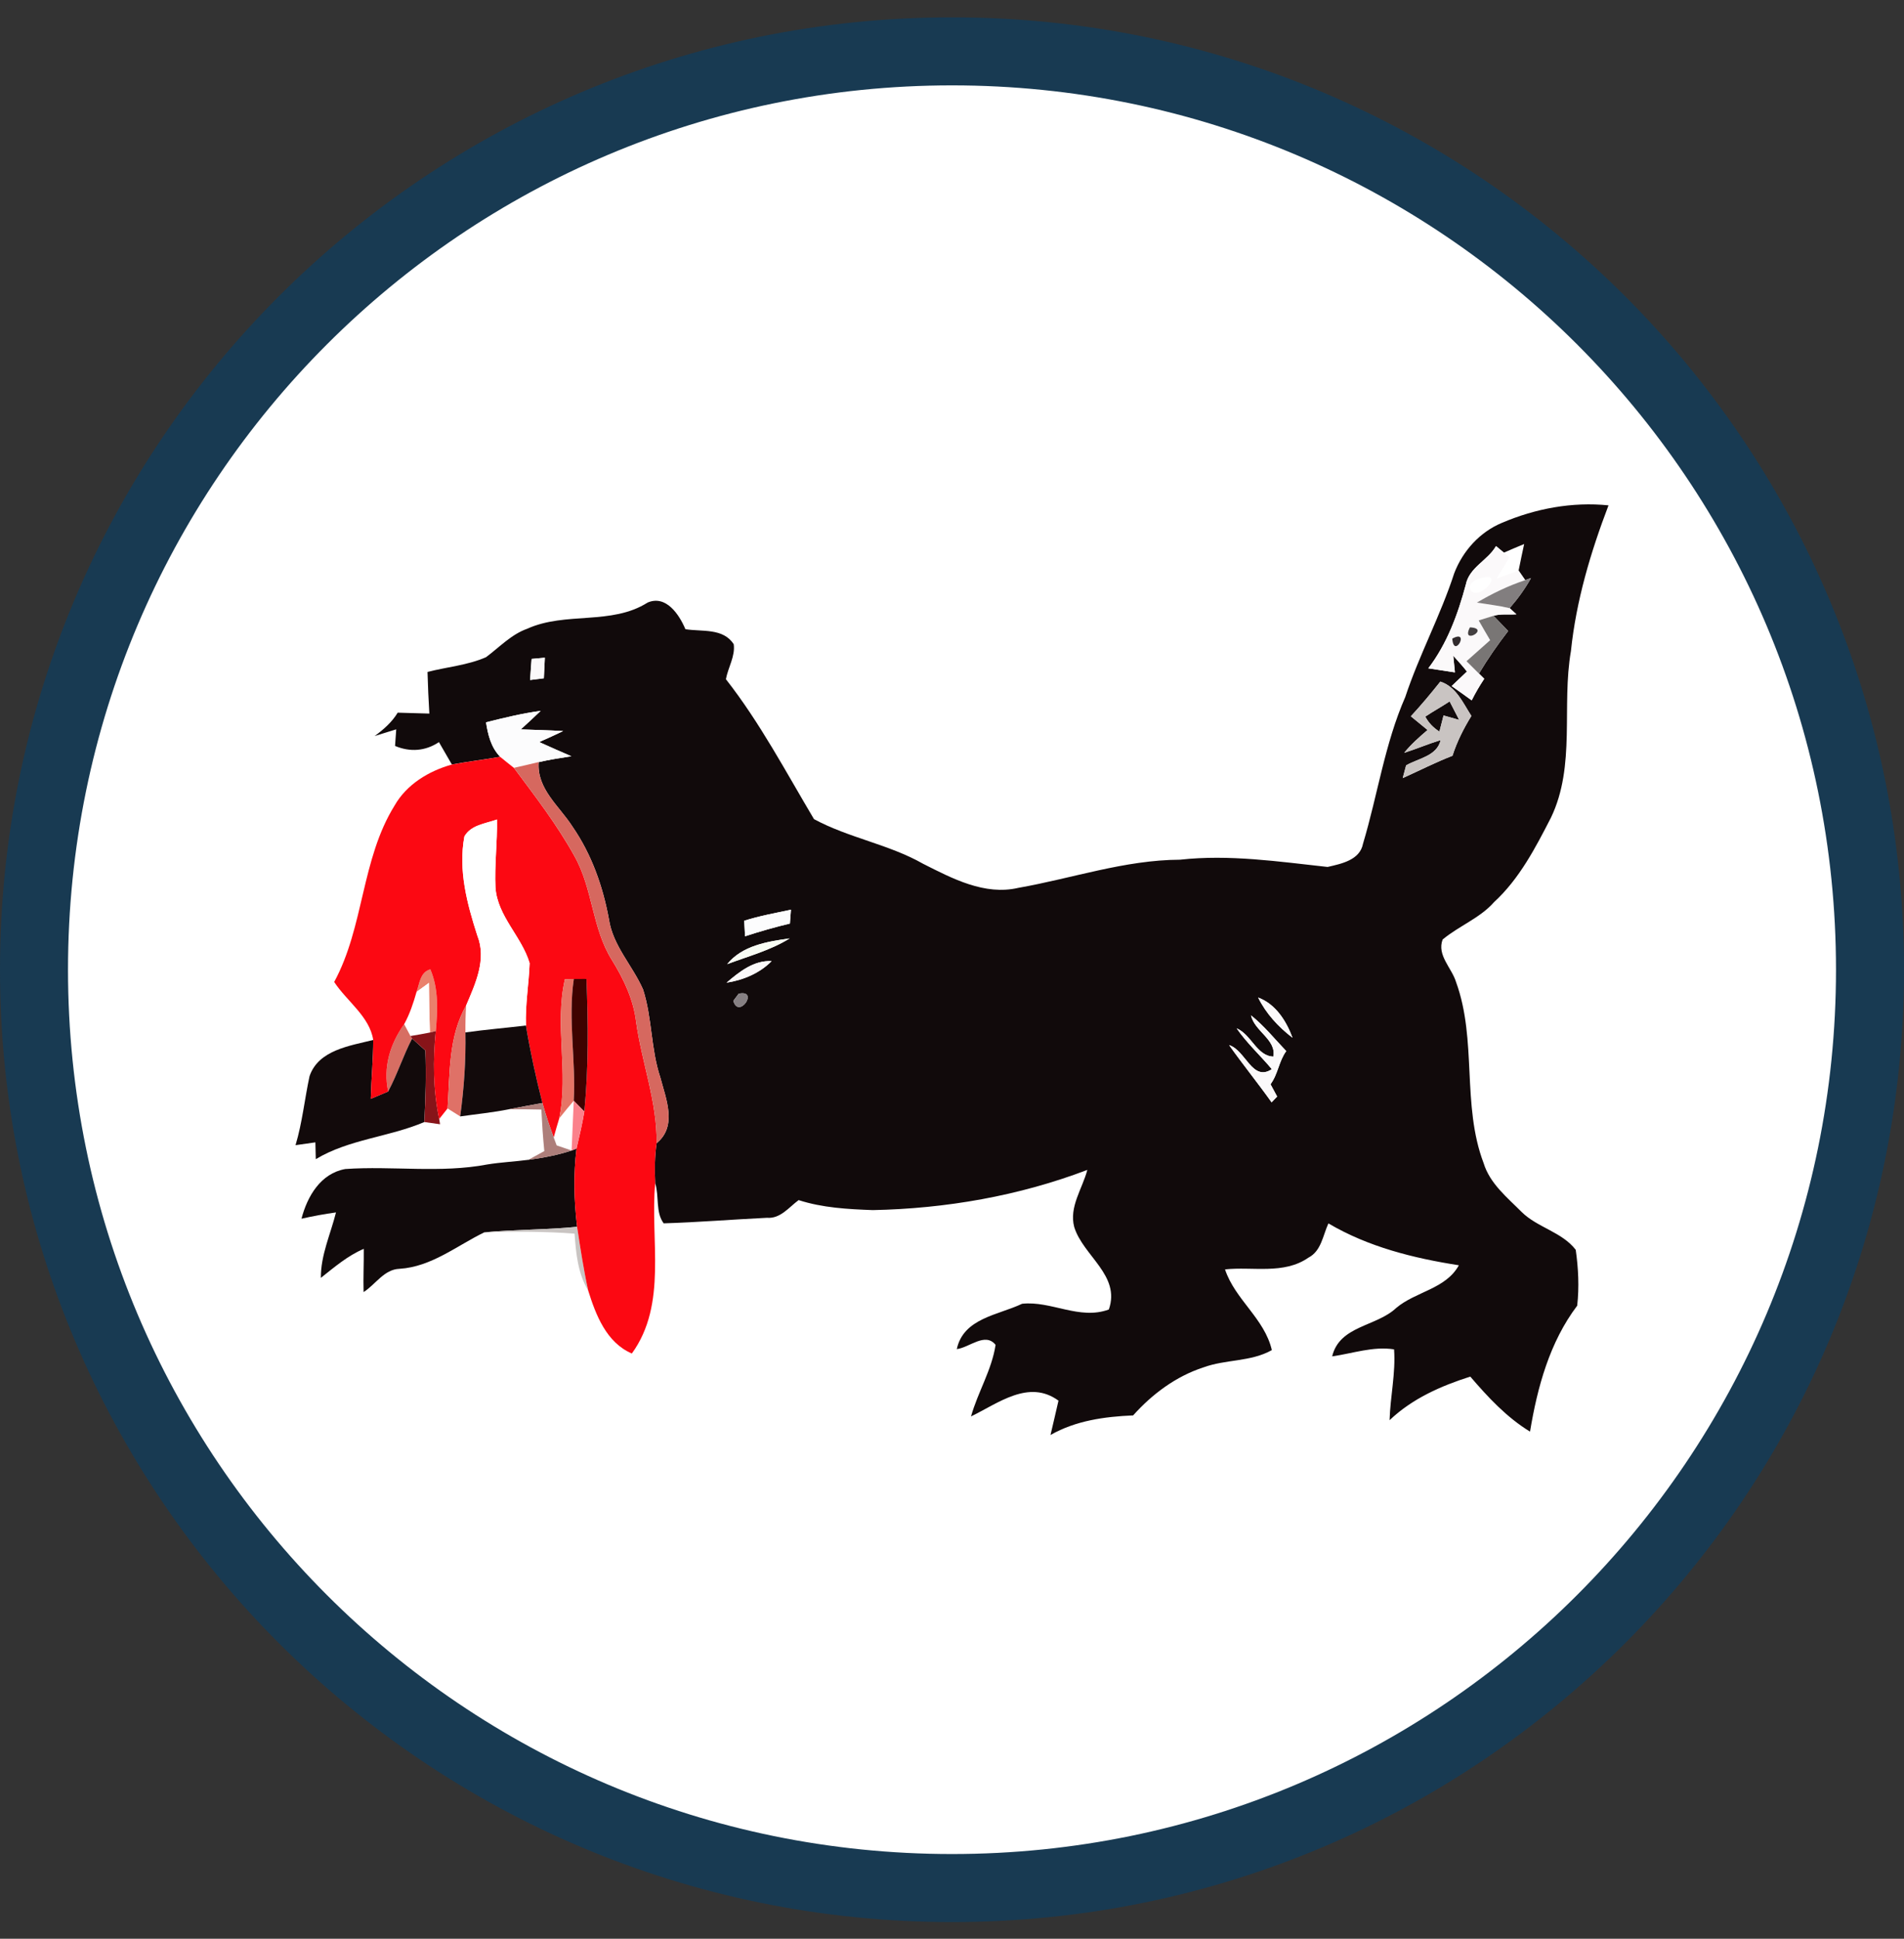 <svg width="56" height="57" viewBox="0 0 56 57" fill="none" xmlns="http://www.w3.org/2000/svg">
<rect x="0" y="0" width="56" height="57" fill="#333333" stroke="none"/>
<g clip-path="url(#clip0_745_765)">
<path d="M28 1.51C42.912 1.51 55 13.598 55 28.51C55 43.422 42.912 55.51 28 55.51C13.088 55.51 1 43.422 1 28.51C1 13.598 13.088 1.51 28 1.51Z" fill="white" stroke="#183A52" stroke-width="2"/>
<path d="M12.25 29.165C12.342 28.918 12.355 28.581 12.657 28.498C12.902 29.071 12.872 29.706 12.818 30.313L12.644 30.357C12.628 29.869 12.619 29.384 12.615 28.898C12.492 28.986 12.371 29.075 12.25 29.165Z" fill="#EA816C"/>
<path d="M12.25 29.165C12.371 29.075 12.492 28.986 12.615 28.898C12.619 29.384 12.628 29.868 12.644 30.357C12.452 30.395 12.262 30.429 12.073 30.46C12.026 30.373 11.933 30.198 11.886 30.111C12.051 29.814 12.158 29.491 12.25 29.165Z" fill="white"/>
<path d="M11.417 32.091C11.263 31.377 11.475 30.694 11.887 30.111C11.934 30.198 12.026 30.373 12.073 30.46L12.122 30.534C11.858 31.041 11.686 31.588 11.417 32.091Z" fill="#D76E63"/>
<path d="M9.104 31.641C9.366 30.869 10.295 30.747 10.977 30.576C10.977 31.152 10.919 31.727 10.905 32.306C11.033 32.252 11.288 32.145 11.416 32.091C11.686 31.588 11.858 31.04 12.121 30.534C12.219 30.623 12.413 30.798 12.51 30.885C12.537 31.587 12.518 32.29 12.479 32.989C11.438 33.432 10.268 33.492 9.288 34.08C9.285 33.957 9.279 33.709 9.276 33.586C9.08 33.615 8.885 33.642 8.692 33.669C8.891 33.006 8.959 32.315 9.104 31.641Z" fill="#120A0B"/>
<path d="M12.073 30.46C12.263 30.429 12.453 30.395 12.645 30.357L12.818 30.314C12.733 31.174 12.739 32.047 12.918 32.899L12.943 33.054C12.827 33.038 12.596 33.006 12.48 32.989C12.518 32.29 12.538 31.586 12.511 30.885C12.413 30.798 12.22 30.623 12.122 30.534L12.073 30.46Z" fill="#871419"/>
<path d="M44.177 15.371C45.159 14.952 46.242 14.749 47.309 14.858C46.782 16.239 46.357 17.666 46.204 19.141C45.923 20.761 46.352 22.504 45.618 24.036C45.162 24.924 44.689 25.837 43.946 26.52C43.526 26.997 42.911 27.221 42.43 27.623C42.257 28.088 42.7 28.456 42.826 28.876C43.448 30.583 42.987 32.49 43.636 34.197C43.819 34.797 44.325 35.202 44.752 35.631C45.217 36.092 45.938 36.218 46.345 36.745C46.422 37.285 46.45 37.842 46.388 38.388C45.578 39.46 45.217 40.784 45.001 42.091C44.314 41.672 43.763 41.078 43.244 40.473C42.378 40.749 41.535 41.12 40.87 41.755C40.89 41.059 41.053 40.37 41.002 39.672C40.382 39.576 39.787 39.793 39.181 39.878C39.402 38.97 40.478 39.008 41.065 38.455C41.64 37.969 42.519 37.902 42.908 37.2C41.575 36.992 40.243 36.661 39.071 35.969C38.908 36.32 38.863 36.781 38.483 36.976C37.758 37.48 36.845 37.233 36.03 37.321C36.325 38.211 37.192 38.764 37.407 39.694C36.786 40.044 36.05 39.961 35.393 40.203C34.587 40.465 33.887 40.988 33.327 41.614C32.488 41.65 31.638 41.767 30.897 42.19C30.973 41.852 31.058 41.518 31.132 41.18C30.257 40.541 29.353 41.261 28.559 41.644C28.761 40.928 29.17 40.279 29.282 39.54C28.975 39.158 28.514 39.619 28.141 39.665C28.338 38.752 29.355 38.668 30.061 38.332C30.92 38.238 31.748 38.82 32.613 38.5C32.965 37.495 31.859 36.927 31.595 36.076C31.437 35.484 31.837 34.947 31.98 34.396C29.971 35.161 27.818 35.535 25.67 35.578C24.936 35.551 24.192 35.511 23.489 35.284C23.205 35.493 22.952 35.837 22.558 35.804C21.545 35.853 20.535 35.936 19.52 35.967C19.278 35.647 19.39 35.168 19.271 34.788C19.253 34.396 19.255 34 19.312 33.611C19.929 33.107 19.587 32.309 19.421 31.677C19.141 30.838 19.184 29.934 18.915 29.095C18.609 28.393 18.031 27.815 17.911 27.034C17.734 26.062 17.4 25.117 16.837 24.302C16.452 23.699 15.783 23.195 15.845 22.407C16.161 22.334 16.483 22.285 16.805 22.235C16.486 22.099 16.174 21.958 15.859 21.817C16.096 21.712 16.331 21.606 16.564 21.494C16.148 21.47 15.732 21.459 15.317 21.445C15.514 21.266 15.709 21.085 15.902 20.901C15.358 20.973 14.827 21.103 14.295 21.237C14.351 21.604 14.442 21.974 14.711 22.251C14.237 22.334 13.76 22.39 13.29 22.477C13.162 22.258 13.035 22.038 12.91 21.819C12.511 22.085 12.06 22.117 11.619 21.931C11.628 21.81 11.645 21.566 11.654 21.443C11.494 21.492 11.178 21.591 11.019 21.64C11.281 21.448 11.527 21.235 11.697 20.953C12.006 20.962 12.317 20.971 12.628 20.98C12.603 20.572 12.585 20.163 12.574 19.756C13.145 19.608 13.749 19.561 14.295 19.322C14.689 19.029 15.035 18.653 15.508 18.485C16.635 17.975 17.984 18.391 19.047 17.716C19.589 17.483 19.978 18.069 20.159 18.499C20.647 18.577 21.271 18.458 21.58 18.941C21.629 19.293 21.413 19.626 21.35 19.969C22.354 21.25 23.111 22.689 23.941 24.083C24.963 24.636 26.142 24.822 27.152 25.397C28.009 25.829 28.96 26.334 29.949 26.104C31.533 25.826 33.081 25.283 34.705 25.276C36.155 25.115 37.608 25.332 39.047 25.489C39.453 25.395 39.997 25.289 40.089 24.804C40.519 23.372 40.727 21.872 41.331 20.494C41.742 19.252 42.369 18.096 42.772 16.852C43.022 16.2 43.524 15.641 44.177 15.371ZM44 16.055C43.756 16.48 43.215 16.677 43.112 17.189C42.879 18.058 42.562 18.924 42.009 19.649C42.206 19.678 42.597 19.738 42.792 19.769C42.781 19.646 42.756 19.4 42.743 19.279C42.877 19.431 43.02 19.581 43.145 19.743C42.994 19.888 42.846 20.029 42.696 20.17C42.891 20.309 43.09 20.448 43.285 20.591C43.394 20.373 43.519 20.159 43.654 19.957C43.615 19.919 43.537 19.841 43.499 19.803C43.759 19.369 44.048 18.953 44.358 18.552C44.213 18.404 44.07 18.253 43.927 18.105C44.144 18.04 44.376 18.078 44.6 18.06C44.551 18.015 44.452 17.924 44.401 17.879C44.64 17.606 44.853 17.313 45.03 16.995L44.859 17.055C44.81 16.984 44.714 16.847 44.665 16.776C44.716 16.516 44.772 16.256 44.828 15.995C44.627 16.077 44.428 16.162 44.233 16.248C44.153 16.183 44.076 16.118 44 16.055ZM15.635 19.373C15.619 19.579 15.604 19.785 15.591 19.991C15.691 19.978 15.893 19.953 15.995 19.941C16.004 19.74 16.015 19.537 16.024 19.337C15.926 19.346 15.732 19.364 15.635 19.373ZM41.496 21.06C41.658 21.193 41.823 21.327 41.987 21.463C41.743 21.671 41.501 21.884 41.3 22.134C41.66 22.02 42.009 21.87 42.373 21.759C42.262 22.233 41.718 22.293 41.356 22.503C41.331 22.596 41.282 22.783 41.257 22.877C41.743 22.658 42.221 22.414 42.72 22.22C42.852 21.806 43.049 21.418 43.276 21.049C43.027 20.667 42.832 20.192 42.363 20.04C42.085 20.389 41.799 20.732 41.496 21.06ZM21.889 27.07C21.894 27.183 21.905 27.413 21.913 27.527C22.346 27.386 22.786 27.259 23.232 27.153C23.24 27.052 23.254 26.847 23.263 26.746C22.802 26.844 22.337 26.927 21.889 27.07ZM21.388 28.346C22.006 28.115 22.659 27.941 23.225 27.59C22.571 27.681 21.829 27.8 21.388 28.346ZM21.37 28.892C21.862 28.816 22.341 28.616 22.695 28.258C22.173 28.229 21.744 28.572 21.37 28.892ZM21.726 29.216C21.686 29.268 21.609 29.373 21.569 29.425C21.724 29.977 22.336 29.086 21.726 29.216ZM37.004 29.328C37.236 29.8 37.599 30.192 38.015 30.51C37.831 30.015 37.522 29.521 37.004 29.328ZM36.795 29.852C36.896 30.32 37.547 30.566 37.451 31.064C36.97 31.053 36.804 30.415 36.371 30.234C36.673 30.669 37.068 31.029 37.407 31.434C36.831 31.816 36.637 30.876 36.151 30.727C36.554 31.297 36.995 31.839 37.4 32.409C37.442 32.367 37.523 32.282 37.563 32.239C37.514 32.148 37.417 31.968 37.368 31.877C37.588 31.584 37.614 31.197 37.831 30.903C37.491 30.547 37.18 30.16 36.795 29.852Z" fill="#110A0B"/>
<path d="M41.92 21.069C42.154 20.913 42.401 20.778 42.636 20.622C42.729 20.803 42.823 20.984 42.917 21.166C42.803 21.134 42.573 21.069 42.457 21.036C42.427 21.155 42.367 21.392 42.336 21.51C42.152 21.394 42.014 21.248 41.92 21.069Z" fill="#110A0B"/>
<path d="M16.812 33.825L16.957 33.768C16.863 34.531 16.881 35.306 16.975 36.069C16.065 36.16 15.152 36.145 14.243 36.232C13.434 36.626 12.69 37.245 11.751 37.304C11.296 37.319 11.048 37.763 10.694 37.988C10.681 37.563 10.704 37.14 10.699 36.717C10.225 36.919 9.836 37.255 9.437 37.57C9.433 36.897 9.723 36.284 9.882 35.646C9.542 35.693 9.202 35.755 8.867 35.831C9.039 35.171 9.43 34.5 10.156 34.37C11.545 34.274 12.954 34.498 14.333 34.236C14.731 34.171 15.136 34.153 15.537 34.1C15.968 34.042 16.398 33.963 16.812 33.825Z" fill="#110A0B"/>
<path d="M44 16.056C44.076 16.119 44.153 16.184 44.233 16.249C44.273 16.285 44.352 16.356 44.392 16.39C44.269 16.598 44.139 16.802 44.018 17.012C44.233 16.936 44.45 16.857 44.665 16.777C44.714 16.848 44.81 16.985 44.858 17.055C44.361 17.22 43.888 17.45 43.437 17.715C43.757 17.768 44.083 17.804 44.401 17.88C44.452 17.925 44.551 18.016 44.6 18.061C44.376 18.079 44.144 18.041 43.927 18.106C43.781 18.149 43.636 18.195 43.492 18.242C43.6 18.435 43.714 18.628 43.828 18.822C43.596 19.028 43.365 19.234 43.134 19.44C43.255 19.561 43.376 19.683 43.499 19.804C43.537 19.842 43.615 19.919 43.654 19.957C43.519 20.16 43.394 20.373 43.285 20.592C43.09 20.449 42.891 20.31 42.696 20.171C42.846 20.03 42.994 19.889 43.145 19.744C43.02 19.581 42.877 19.431 42.743 19.279C42.756 19.401 42.781 19.646 42.792 19.769C42.597 19.739 42.206 19.679 42.009 19.65C42.562 18.925 42.879 18.059 43.112 17.189C43.215 16.678 43.756 16.481 44 16.056ZM43.64 16.98C43.465 17.003 43.11 17.148 43.269 17.375C43.537 17.638 44.22 16.848 43.64 16.98ZM43.242 17.858C43.356 17.972 43.356 17.972 43.242 17.858ZM43.233 18.446C43.855 18.473 42.955 18.985 43.233 18.446ZM42.714 18.777C43.249 18.484 42.761 19.393 42.714 18.777Z" fill="#FBF9FA"/>
<path d="M15.635 19.373C15.733 19.364 15.927 19.346 16.025 19.337C16.016 19.538 16.005 19.742 15.996 19.943C15.894 19.956 15.691 19.981 15.591 19.994C15.604 19.787 15.618 19.58 15.635 19.373Z" fill="#FBF9FA"/>
<path d="M21.37 28.891C21.744 28.571 22.172 28.228 22.695 28.257C22.341 28.615 21.861 28.815 21.37 28.891Z" fill="#FBF9FA"/>
<path d="M37.004 29.328C37.521 29.522 37.831 30.015 38.015 30.511C37.599 30.192 37.236 29.8 37.004 29.328Z" fill="#FBF9FA"/>
<path d="M36.794 29.852C37.179 30.16 37.49 30.547 37.83 30.903C37.614 31.198 37.588 31.585 37.368 31.878C37.416 31.968 37.514 32.149 37.563 32.239C37.523 32.283 37.442 32.368 37.4 32.409C36.995 31.84 36.554 31.297 36.151 30.728C36.637 30.876 36.831 31.816 37.407 31.435C37.067 31.03 36.673 30.67 36.371 30.234C36.803 30.415 36.97 31.053 37.451 31.064C37.547 30.567 36.896 30.321 36.794 29.852Z" fill="#FBF9FA"/>
<path d="M43.438 17.717C43.888 17.451 44.362 17.221 44.859 17.057L45.031 16.997C44.853 17.315 44.64 17.608 44.401 17.881C44.083 17.805 43.758 17.769 43.438 17.717Z" fill="#827E7F"/>
<path d="M16.447 32.885C16.586 32.71 16.729 32.536 16.875 32.364C16.855 32.852 16.835 33.339 16.812 33.827C16.701 33.789 16.483 33.713 16.372 33.675C16.351 33.617 16.307 33.502 16.286 33.444C16.336 33.256 16.39 33.069 16.447 32.885Z" fill="white"/>
<path d="M43.242 17.857C43.359 17.975 43.359 17.975 43.242 17.857Z" fill="#292627"/>
<path d="M43.491 18.241C43.636 18.194 43.781 18.149 43.927 18.105C44.07 18.254 44.213 18.404 44.357 18.552C44.048 18.953 43.759 19.369 43.498 19.803C43.376 19.682 43.254 19.561 43.133 19.44C43.365 19.234 43.596 19.028 43.828 18.822C43.714 18.628 43.6 18.434 43.491 18.241Z" fill="#797675"/>
<path d="M43.233 18.445C43.86 18.473 42.953 18.988 43.233 18.445Z" fill="#444041"/>
<path d="M42.714 18.776C43.253 18.481 42.761 19.397 42.714 18.776Z" fill="#312B2D"/>
<path d="M41.495 21.059C41.799 20.732 42.085 20.388 42.363 20.039C42.832 20.191 43.027 20.666 43.276 21.048C43.049 21.417 42.852 21.805 42.72 22.22C42.221 22.413 41.743 22.657 41.257 22.876C41.282 22.782 41.331 22.596 41.356 22.502C41.718 22.292 42.262 22.232 42.372 21.759C42.009 21.869 41.66 22.019 41.3 22.133C41.501 21.883 41.743 21.67 41.987 21.462C41.823 21.326 41.658 21.193 41.495 21.059ZM41.92 21.068C42.014 21.247 42.152 21.393 42.336 21.509C42.367 21.392 42.427 21.155 42.457 21.035C42.573 21.068 42.803 21.133 42.917 21.166C42.823 20.983 42.729 20.802 42.636 20.621C42.401 20.777 42.154 20.912 41.92 21.068Z" fill="#C9C4C2"/>
<path d="M14.243 36.232C15.152 36.145 16.065 36.16 16.974 36.069C17.069 36.695 17.164 37.322 17.3 37.943C16.994 37.436 16.94 36.845 16.899 36.27C16.015 36.203 15.129 36.205 14.243 36.232Z" fill="#C9C4C2"/>
<path d="M14.295 21.237C14.827 21.103 15.358 20.973 15.902 20.9C15.709 21.085 15.514 21.266 15.317 21.445C15.732 21.459 16.148 21.47 16.564 21.493C16.331 21.605 16.096 21.712 15.859 21.817C16.174 21.958 16.486 22.099 16.805 22.235C16.483 22.285 16.161 22.334 15.845 22.407C15.601 22.464 15.36 22.524 15.116 22.576C14.98 22.468 14.843 22.361 14.711 22.251C14.441 21.974 14.351 21.604 14.295 21.237Z" fill="#FCFCFD"/>
<path d="M21.889 27.071C22.337 26.928 22.802 26.845 23.263 26.747C23.254 26.848 23.24 27.053 23.232 27.154C22.786 27.261 22.346 27.387 21.913 27.528C21.905 27.414 21.895 27.185 21.889 27.071Z" fill="#FCFCFD"/>
<path d="M14.711 22.252C14.843 22.362 14.98 22.469 15.116 22.577C15.742 23.416 16.387 24.25 16.895 25.17C17.437 26.125 17.41 27.291 17.998 28.226C18.343 28.783 18.631 29.385 18.709 30.043C18.875 31.24 19.329 32.392 19.312 33.612C19.255 34.001 19.253 34.397 19.271 34.789C19.115 36.454 19.641 38.335 18.584 39.794C17.837 39.475 17.524 38.662 17.3 37.944C17.164 37.324 17.069 36.697 16.974 36.071C16.881 35.308 16.862 34.532 16.956 33.769C17.041 33.408 17.125 33.048 17.186 32.681C17.313 31.386 17.3 30.081 17.249 28.783C17.125 28.783 17 28.783 16.877 28.785C16.81 28.786 16.68 28.79 16.615 28.792C16.304 30.142 16.73 31.529 16.447 32.885C16.39 33.07 16.336 33.256 16.286 33.444C16.163 33.109 16.049 32.771 15.953 32.429C15.761 31.677 15.595 30.916 15.468 30.151C15.447 29.537 15.555 28.929 15.577 28.318C15.347 27.537 14.637 26.946 14.573 26.103C14.541 25.432 14.63 24.763 14.617 24.094C14.282 24.215 13.854 24.25 13.659 24.592C13.474 25.584 13.736 26.566 14.038 27.504C14.319 28.206 13.984 28.916 13.711 29.56C13.183 30.484 13.234 31.565 13.163 32.59C13.102 32.668 12.979 32.822 12.917 32.9C12.738 32.048 12.733 31.175 12.818 30.314C12.872 29.707 12.903 29.072 12.657 28.499C12.355 28.582 12.342 28.918 12.25 29.166C12.158 29.491 12.051 29.815 11.887 30.112C11.474 30.694 11.263 31.377 11.417 32.091C11.288 32.146 11.033 32.252 10.905 32.307C10.919 31.728 10.977 31.153 10.977 30.576C10.872 29.887 10.2 29.437 9.829 28.871C10.711 27.244 10.623 25.266 11.605 23.684C11.961 23.06 12.614 22.666 13.29 22.478C13.76 22.391 14.237 22.335 14.711 22.252Z" fill="#FC0812"/>
<path d="M15.116 22.575C15.36 22.523 15.6 22.463 15.844 22.405C15.783 23.194 16.452 23.698 16.837 24.3C17.399 25.116 17.734 26.061 17.911 27.032C18.03 27.813 18.609 28.392 18.915 29.093C19.184 29.932 19.14 30.836 19.421 31.675C19.587 32.308 19.929 33.105 19.312 33.61C19.328 32.389 18.875 31.238 18.708 30.041C18.631 29.383 18.343 28.78 17.998 28.224C17.41 27.289 17.437 26.123 16.895 25.168C16.387 24.248 15.741 23.414 15.116 22.575Z" fill="#D6685F"/>
<path d="M13.659 24.591C13.854 24.249 14.282 24.215 14.617 24.094C14.63 24.763 14.541 25.432 14.573 26.102C14.637 26.945 15.347 27.536 15.577 28.317C15.555 28.928 15.447 29.536 15.469 30.151C14.875 30.221 14.281 30.27 13.689 30.353C13.688 30.087 13.691 29.823 13.711 29.559C13.984 28.916 14.319 28.205 14.038 27.504C13.736 26.565 13.474 25.584 13.659 24.591Z" fill="white"/>
<path d="M21.388 28.347C21.829 27.801 22.571 27.681 23.225 27.591C22.659 27.942 22.006 28.115 21.388 28.347Z" fill="#F8FDF4"/>
<path d="M16.614 28.79C16.68 28.789 16.81 28.785 16.877 28.783C16.699 29.975 16.942 31.168 16.875 32.363C16.728 32.535 16.585 32.709 16.446 32.884C16.73 31.528 16.303 30.141 16.614 28.79Z" fill="#E67466"/>
<path d="M16.877 28.783C17 28.781 17.125 28.781 17.249 28.781C17.3 30.079 17.313 31.385 17.186 32.679C17.108 32.602 16.953 32.443 16.875 32.363C16.942 31.168 16.7 29.975 16.877 28.783Z" fill="#3E0200"/>
<path d="M21.727 29.216C22.339 29.086 21.725 29.98 21.569 29.427C21.609 29.374 21.687 29.269 21.727 29.216Z" fill="#868083"/>
<path d="M13.163 32.589C13.234 31.564 13.183 30.483 13.711 29.559C13.691 29.823 13.687 30.087 13.689 30.352C13.704 31.179 13.648 32.003 13.534 32.822C13.44 32.763 13.255 32.647 13.163 32.589Z" fill="#DF7167"/>
<path d="M13.689 30.354C14.28 30.271 14.875 30.222 15.468 30.151C15.595 30.916 15.761 31.677 15.953 32.429C15.62 32.489 15.288 32.551 14.955 32.616C14.485 32.71 14.008 32.755 13.534 32.824C13.648 32.005 13.704 31.18 13.689 30.354Z" fill="#120A0B"/>
<path d="M14.955 32.615C15.288 32.55 15.62 32.488 15.953 32.429C16.049 32.77 16.163 33.108 16.286 33.443C16.307 33.501 16.351 33.617 16.372 33.675C16.483 33.712 16.701 33.788 16.812 33.826C16.398 33.964 15.967 34.043 15.537 34.101C15.694 34.013 15.852 33.928 16.009 33.843C15.969 33.436 15.942 33.029 15.922 32.622C15.599 32.615 15.277 32.611 14.955 32.615Z" fill="#AD7E7A"/>
<path d="M16.875 32.364C16.953 32.444 17.108 32.603 17.186 32.681C17.125 33.048 17.042 33.407 16.957 33.769L16.812 33.827C16.835 33.339 16.855 32.852 16.875 32.364Z" fill="#FB818B"/>
</g>
<defs>
<clipPath id="clip0_745_765">
<rect width="56" height="56" fill="white" transform="translate(0 0.51)"/>
</clipPath>
</defs>
</svg>
